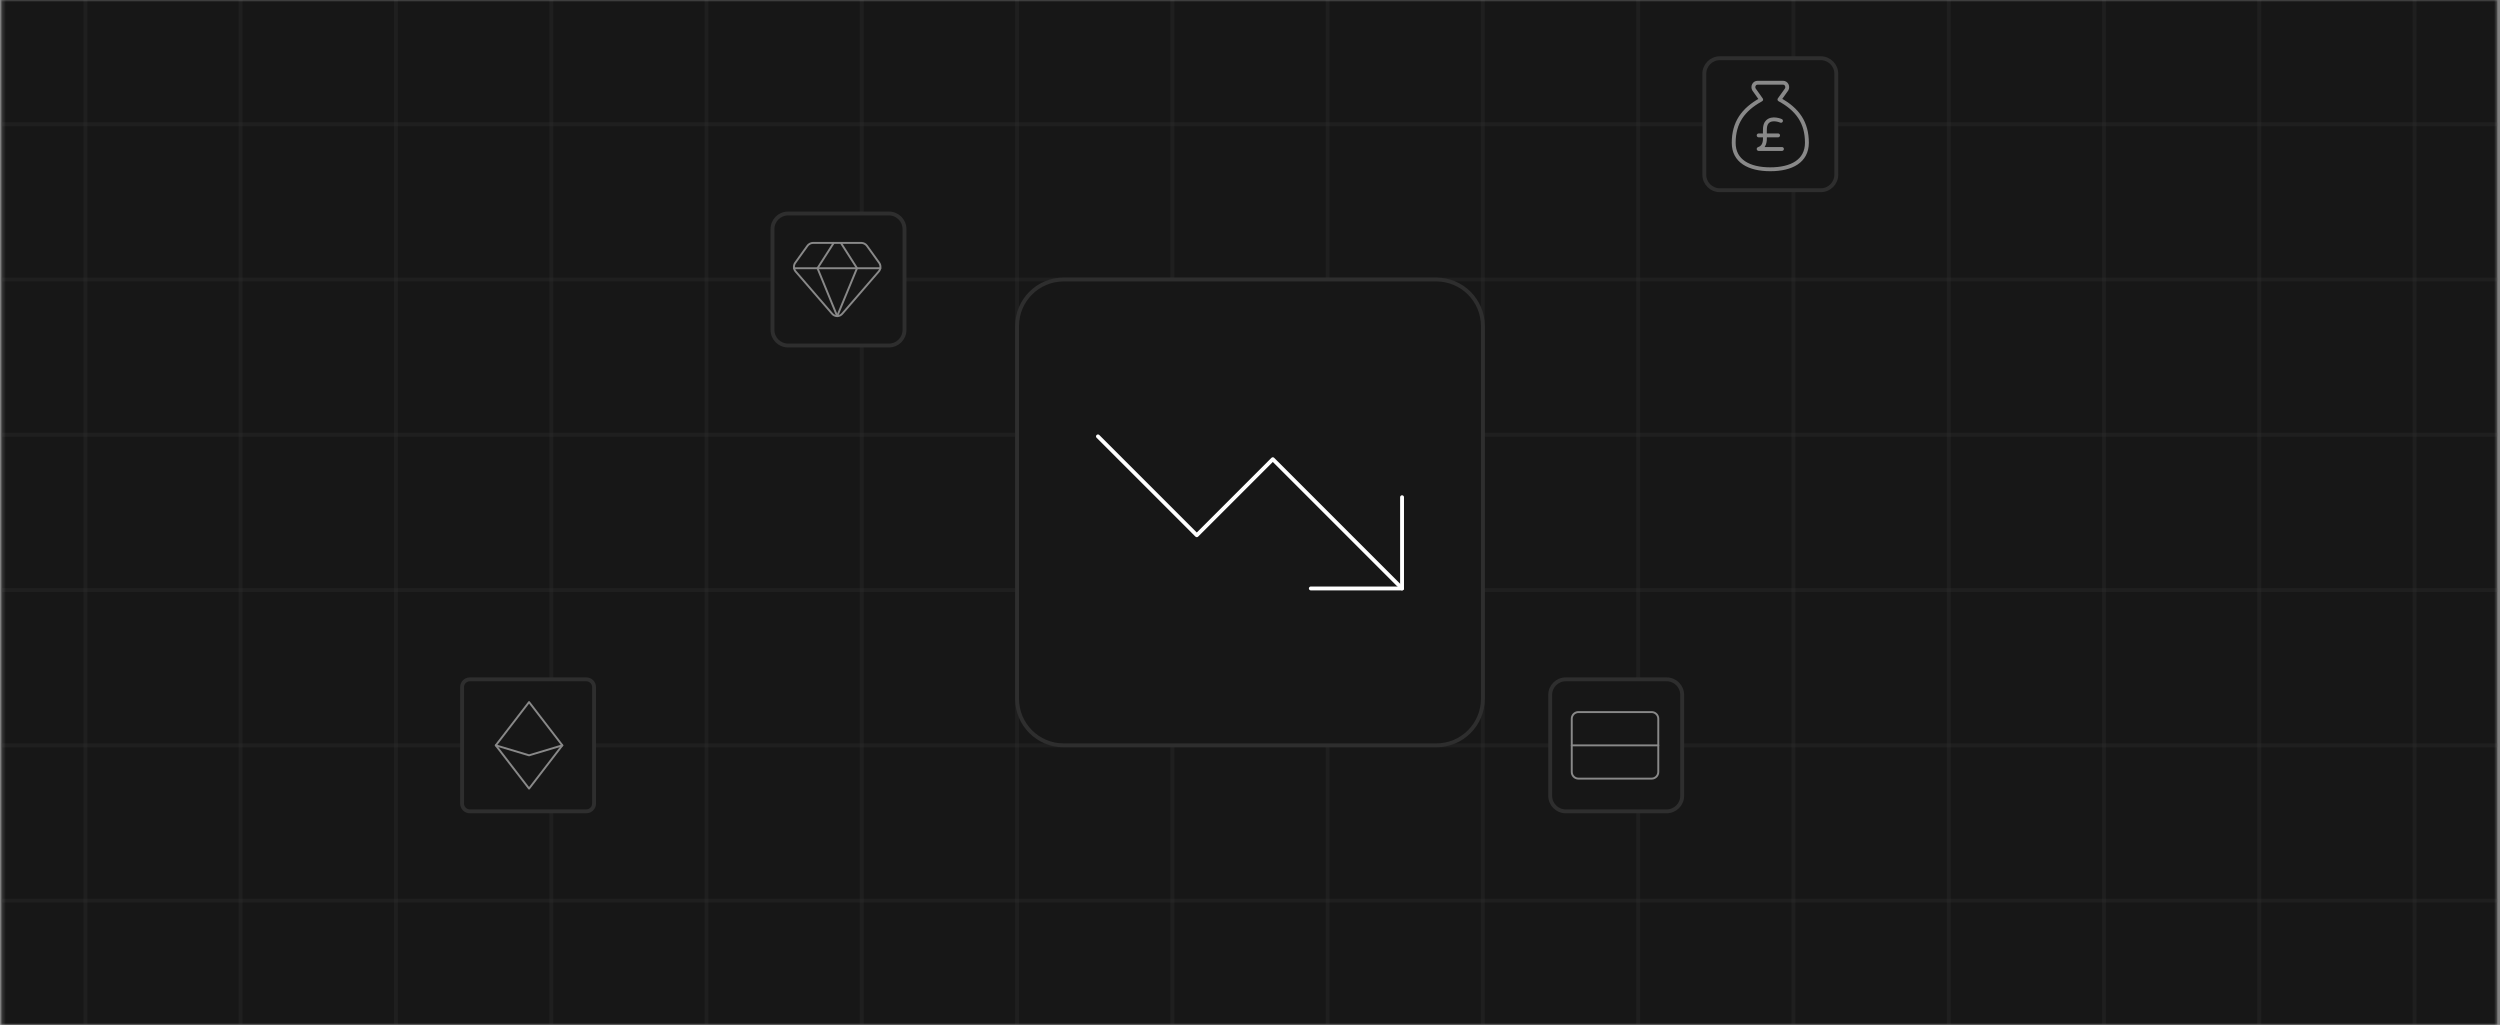 <svg width="644" height="264" viewBox="0 0 644 264" fill="none" xmlns="http://www.w3.org/2000/svg">
<rect x="0" y="0" width="644" height="264" fill="#808080" stroke="none"/>
<g clip-path="url(#clip0_66_199)">
<mask id="mask0_66_199" style="mask-type:luminance" maskUnits="userSpaceOnUse" x="0" y="0" width="644" height="264">
<path d="M643.33 0H0.33V264H643.33V0Z" fill="white"/>
</mask>
<g mask="url(#mask0_66_199)">
<path d="M643.33 0H0.33V264H643.33V0Z" fill="#171717"/>
<path d="M141.995 264V0" stroke="#2E2E2E" stroke-opacity="0.35"/>
<path d="M101.99 264V0" stroke="#2E2E2E" stroke-opacity="0.35"/>
<path d="M61.99 264V0" stroke="#2E2E2E" stroke-opacity="0.35"/>
<path d="M21.99 264V0" stroke="#2E2E2E" stroke-opacity="0.35"/>
<path d="M181.995 264V0" stroke="#2E2E2E" stroke-opacity="0.35"/>
<path d="M221.995 264V0" stroke="#2E2E2E" stroke-opacity="0.35"/>
<path d="M261.995 264V0" stroke="#2E2E2E" stroke-opacity="0.35"/>
<path d="M301.995 264V0" stroke="#2E2E2E" stroke-opacity="0.35"/>
<path d="M341.995 264V0" stroke="#2E2E2E" stroke-opacity="0.35"/>
<path d="M381.995 264V0" stroke="#2E2E2E" stroke-opacity="0.35"/>
<path d="M421.995 264V0" stroke="#2E2E2E" stroke-opacity="0.35"/>
<path d="M461.995 264V0" stroke="#2E2E2E" stroke-opacity="0.35"/>
<path d="M501.995 264V0" stroke="#2E2E2E" stroke-opacity="0.35"/>
<path d="M541.99 264V0" stroke="#2E2E2E" stroke-opacity="0.35"/>
<path d="M581.99 264V0" stroke="#2E2E2E" stroke-opacity="0.35"/>
<path d="M621.99 264V0" stroke="#2E2E2E" stroke-opacity="0.35"/>
<path d="M0.33 32H643.33" stroke="#2E2E2E" stroke-opacity="0.35"/>
<path d="M0.33 72H643.33" stroke="#2E2E2E" stroke-opacity="0.35"/>
<path d="M0.33 112H643.33" stroke="#2E2E2E" stroke-opacity="0.35"/>
<path d="M0.33 152H643.33" stroke="#2E2E2E" stroke-opacity="0.35"/>
<path d="M0.33 192H643.33" stroke="#2E2E2E" stroke-opacity="0.35"/>
<path d="M0.33 232H643.33" stroke="#2E2E2E" stroke-opacity="0.35"/>
<path d="M422.03 129.889V49.461" stroke="url(#paint0_linear_66_199)" stroke-opacity="0.35" stroke-linecap="round"/>
<path d="M462.03 209.889V129.461" stroke="url(#paint1_linear_66_199)" stroke-opacity="0.35" stroke-linecap="round"/>
<path d="M142.03 89.889V9.461" stroke="url(#paint2_linear_66_199)" stroke-opacity="0.35" stroke-linecap="round"/>
<path d="M182.03 239.889V159.461" stroke="url(#paint3_linear_66_199)" stroke-opacity="0.35" stroke-linecap="round"/>
<path d="M369.995 72H273.995C267.368 72 261.995 77.373 261.995 84V180C261.995 186.627 267.368 192 273.995 192H369.995C376.623 192 381.995 186.627 381.995 180V84C381.995 77.373 376.623 72 369.995 72Z" fill="#171717"/>
<path d="M369.995 72H273.995C267.368 72 261.995 77.373 261.995 84V180C261.995 186.627 267.368 192 273.995 192H369.995C376.623 192 381.995 186.627 381.995 180V84C381.995 77.373 376.623 72 369.995 72Z" stroke="#2E2E2E"/>
<path d="M228.995 55H202.995C200.786 55 198.995 56.791 198.995 59V85C198.995 87.209 200.786 89 202.995 89H228.995C231.204 89 232.995 87.209 232.995 85V59C232.995 56.791 231.204 55 228.995 55Z" fill="#171717"/>
<path d="M228.995 55H202.995C200.786 55 198.995 56.791 198.995 59V85C198.995 87.209 200.786 89 202.995 89H228.995C231.204 89 232.995 87.209 232.995 85V59C232.995 56.791 231.204 55 228.995 55Z" stroke="#2E2E2E"/>
<path d="M221.897 62.571H209.423C209.135 62.579 208.854 62.655 208.601 62.793C208.348 62.93 208.13 63.126 207.966 63.364L204.848 67.705C204.616 68.034 204.501 68.431 204.519 68.834C204.538 69.236 204.69 69.621 204.951 69.927L214.307 80.762C214.467 80.969 214.672 81.137 214.907 81.253C215.141 81.368 215.399 81.428 215.66 81.428C215.921 81.428 216.179 81.368 216.414 81.253C216.648 81.137 216.854 80.969 217.014 80.762L226.37 69.927C226.631 69.621 226.782 69.236 226.801 68.834C226.82 68.431 226.704 68.034 226.473 67.705L223.354 63.364C223.19 63.126 222.973 62.93 222.72 62.793C222.467 62.655 222.185 62.579 221.897 62.571Z" stroke="#898989" stroke-width="0.5" stroke-linecap="round" stroke-linejoin="round"/>
<path d="M214.769 62.571L210.586 69.093L215.66 81.428" stroke="#898989" stroke-width="0.5" stroke-linecap="round" stroke-linejoin="round"/>
<path d="M216.603 62.571L220.769 69.093L215.66 81.428" stroke="#898989" stroke-width="0.5" stroke-linecap="round" stroke-linejoin="round"/>
<path d="M204.552 69.103H226.769" stroke="#898989" stroke-width="0.5" stroke-linecap="round" stroke-linejoin="round"/>
<path d="M429.33 175H403.33C401.121 175 399.33 176.791 399.33 179V205C399.33 207.209 401.121 209 403.33 209H429.33C431.539 209 433.33 207.209 433.33 205V179C433.33 176.791 431.539 175 429.33 175Z" fill="#171717"/>
<path d="M429.33 175H403.33C401.121 175 399.33 176.791 399.33 179V205C399.33 207.209 401.121 209 403.33 209H429.33C431.539 209 433.33 207.209 433.33 205V179C433.33 176.791 431.539 175 429.33 175Z" stroke="#2E2E2E"/>
<path d="M404.887 198.857V185.143C404.887 184.196 405.655 183.429 406.601 183.429H425.459C426.405 183.429 427.173 184.196 427.173 185.143V198.857C427.173 199.804 426.405 200.572 425.459 200.572H406.601C405.655 200.572 404.887 199.804 404.887 198.857Z" stroke="#898989" stroke-width="0.5" stroke-linecap="round" stroke-linejoin="round"/>
<path d="M404.887 192H427.173" stroke="#898989" stroke-width="0.5" stroke-linecap="round" stroke-linejoin="round"/>
<path d="M151.03 175H121.03C119.925 175 119.03 175.895 119.03 177V207C119.03 208.105 119.925 209 121.03 209H151.03C152.134 209 153.03 208.105 153.03 207V177C153.03 175.895 152.134 175 151.03 175Z" fill="#171717"/>
<path d="M151.03 175H121.03C119.925 175 119.03 175.895 119.03 177V207C119.03 208.105 119.925 209 121.03 209H151.03C152.134 209 153.03 208.105 153.03 207V177C153.03 175.895 152.134 175 151.03 175Z" stroke="#2E2E2E"/>
<path d="M136.286 180.857L144.857 192L136.286 203.143L127.714 192L136.286 180.857Z" stroke="#898989" stroke-width="0.5" stroke-linecap="round" stroke-linejoin="round"/>
<path d="M144.857 192L136.286 194.572L127.714 192" stroke="#898989" stroke-width="0.5" stroke-linecap="round" stroke-linejoin="round"/>
<path d="M469.03 15H443.03C440.821 15 439.03 16.791 439.03 19V45C439.03 47.209 440.821 49 443.03 49H469.03C471.239 49 473.03 47.209 473.03 45V19C473.03 16.791 471.239 15 469.03 15Z" fill="#171717"/>
<path d="M469.03 15H443.03C440.821 15 439.03 16.791 439.03 19V45C439.03 47.209 440.821 49 443.03 49H469.03C471.239 49 473.03 47.209 473.03 45V19C473.03 16.791 471.239 15 469.03 15Z" stroke="#2E2E2E"/>
<path d="M458.78 31.126C458.78 31.126 456.53 30.126 455.28 31.376C453.623 33.033 456.03 37.376 453.03 38.376H459.03" stroke="#898989" stroke-linecap="round" stroke-linejoin="round"/>
<path d="M458.03 34.876H453.03" stroke="#898989" stroke-linecap="round" stroke-linejoin="round"/>
<path d="M456.03 43.604C461.53 43.604 465.459 41.482 465.459 36.758C465.459 31.622 463.102 28.199 458.387 25.632L460.242 23.03C460.336 22.859 460.387 22.665 460.39 22.465C460.392 22.266 460.347 22.07 460.258 21.896C460.168 21.722 460.038 21.577 459.881 21.476C459.724 21.374 459.544 21.32 459.362 21.318H452.699C452.516 21.32 452.337 21.374 452.179 21.476C452.022 21.577 451.892 21.722 451.803 21.896C451.713 22.07 451.668 22.266 451.671 22.465C451.673 22.665 451.724 22.859 451.819 23.03L453.673 25.649C448.959 28.233 446.602 31.657 446.602 36.792C446.602 41.482 450.53 43.604 456.03 43.604Z" stroke="#898989" stroke-linecap="round" stroke-linejoin="round"/>
</g>
<path d="M337.667 151.583H361.167V128.083" stroke="white" stroke-linecap="round" stroke-linejoin="round"/>
<path d="M361.167 151.583L327.875 118.292L308.292 137.875L282.833 112.417" stroke="white" stroke-linecap="round" stroke-linejoin="round"/>
</g>
<defs>
<linearGradient id="paint0_linear_66_199" x1="nan" y1="nan" x2="nan" y2="nan" gradientUnits="userSpaceOnUse">
<stop stop-color="white" stop-opacity="0"/>
<stop offset="1" stop-color="white"/>
</linearGradient>
<linearGradient id="paint1_linear_66_199" x1="nan" y1="nan" x2="nan" y2="nan" gradientUnits="userSpaceOnUse">
<stop stop-color="white" stop-opacity="0"/>
<stop offset="1" stop-color="white"/>
</linearGradient>
<linearGradient id="paint2_linear_66_199" x1="nan" y1="nan" x2="nan" y2="nan" gradientUnits="userSpaceOnUse">
<stop stop-color="white" stop-opacity="0"/>
<stop offset="1" stop-color="white"/>
</linearGradient>
<linearGradient id="paint3_linear_66_199" x1="nan" y1="nan" x2="nan" y2="nan" gradientUnits="userSpaceOnUse">
<stop stop-color="white" stop-opacity="0"/>
<stop offset="1" stop-color="white"/>
</linearGradient>
<clipPath id="clip0_66_199">
<rect width="644" height="264" fill="white"/>
</clipPath>
</defs>
</svg>

